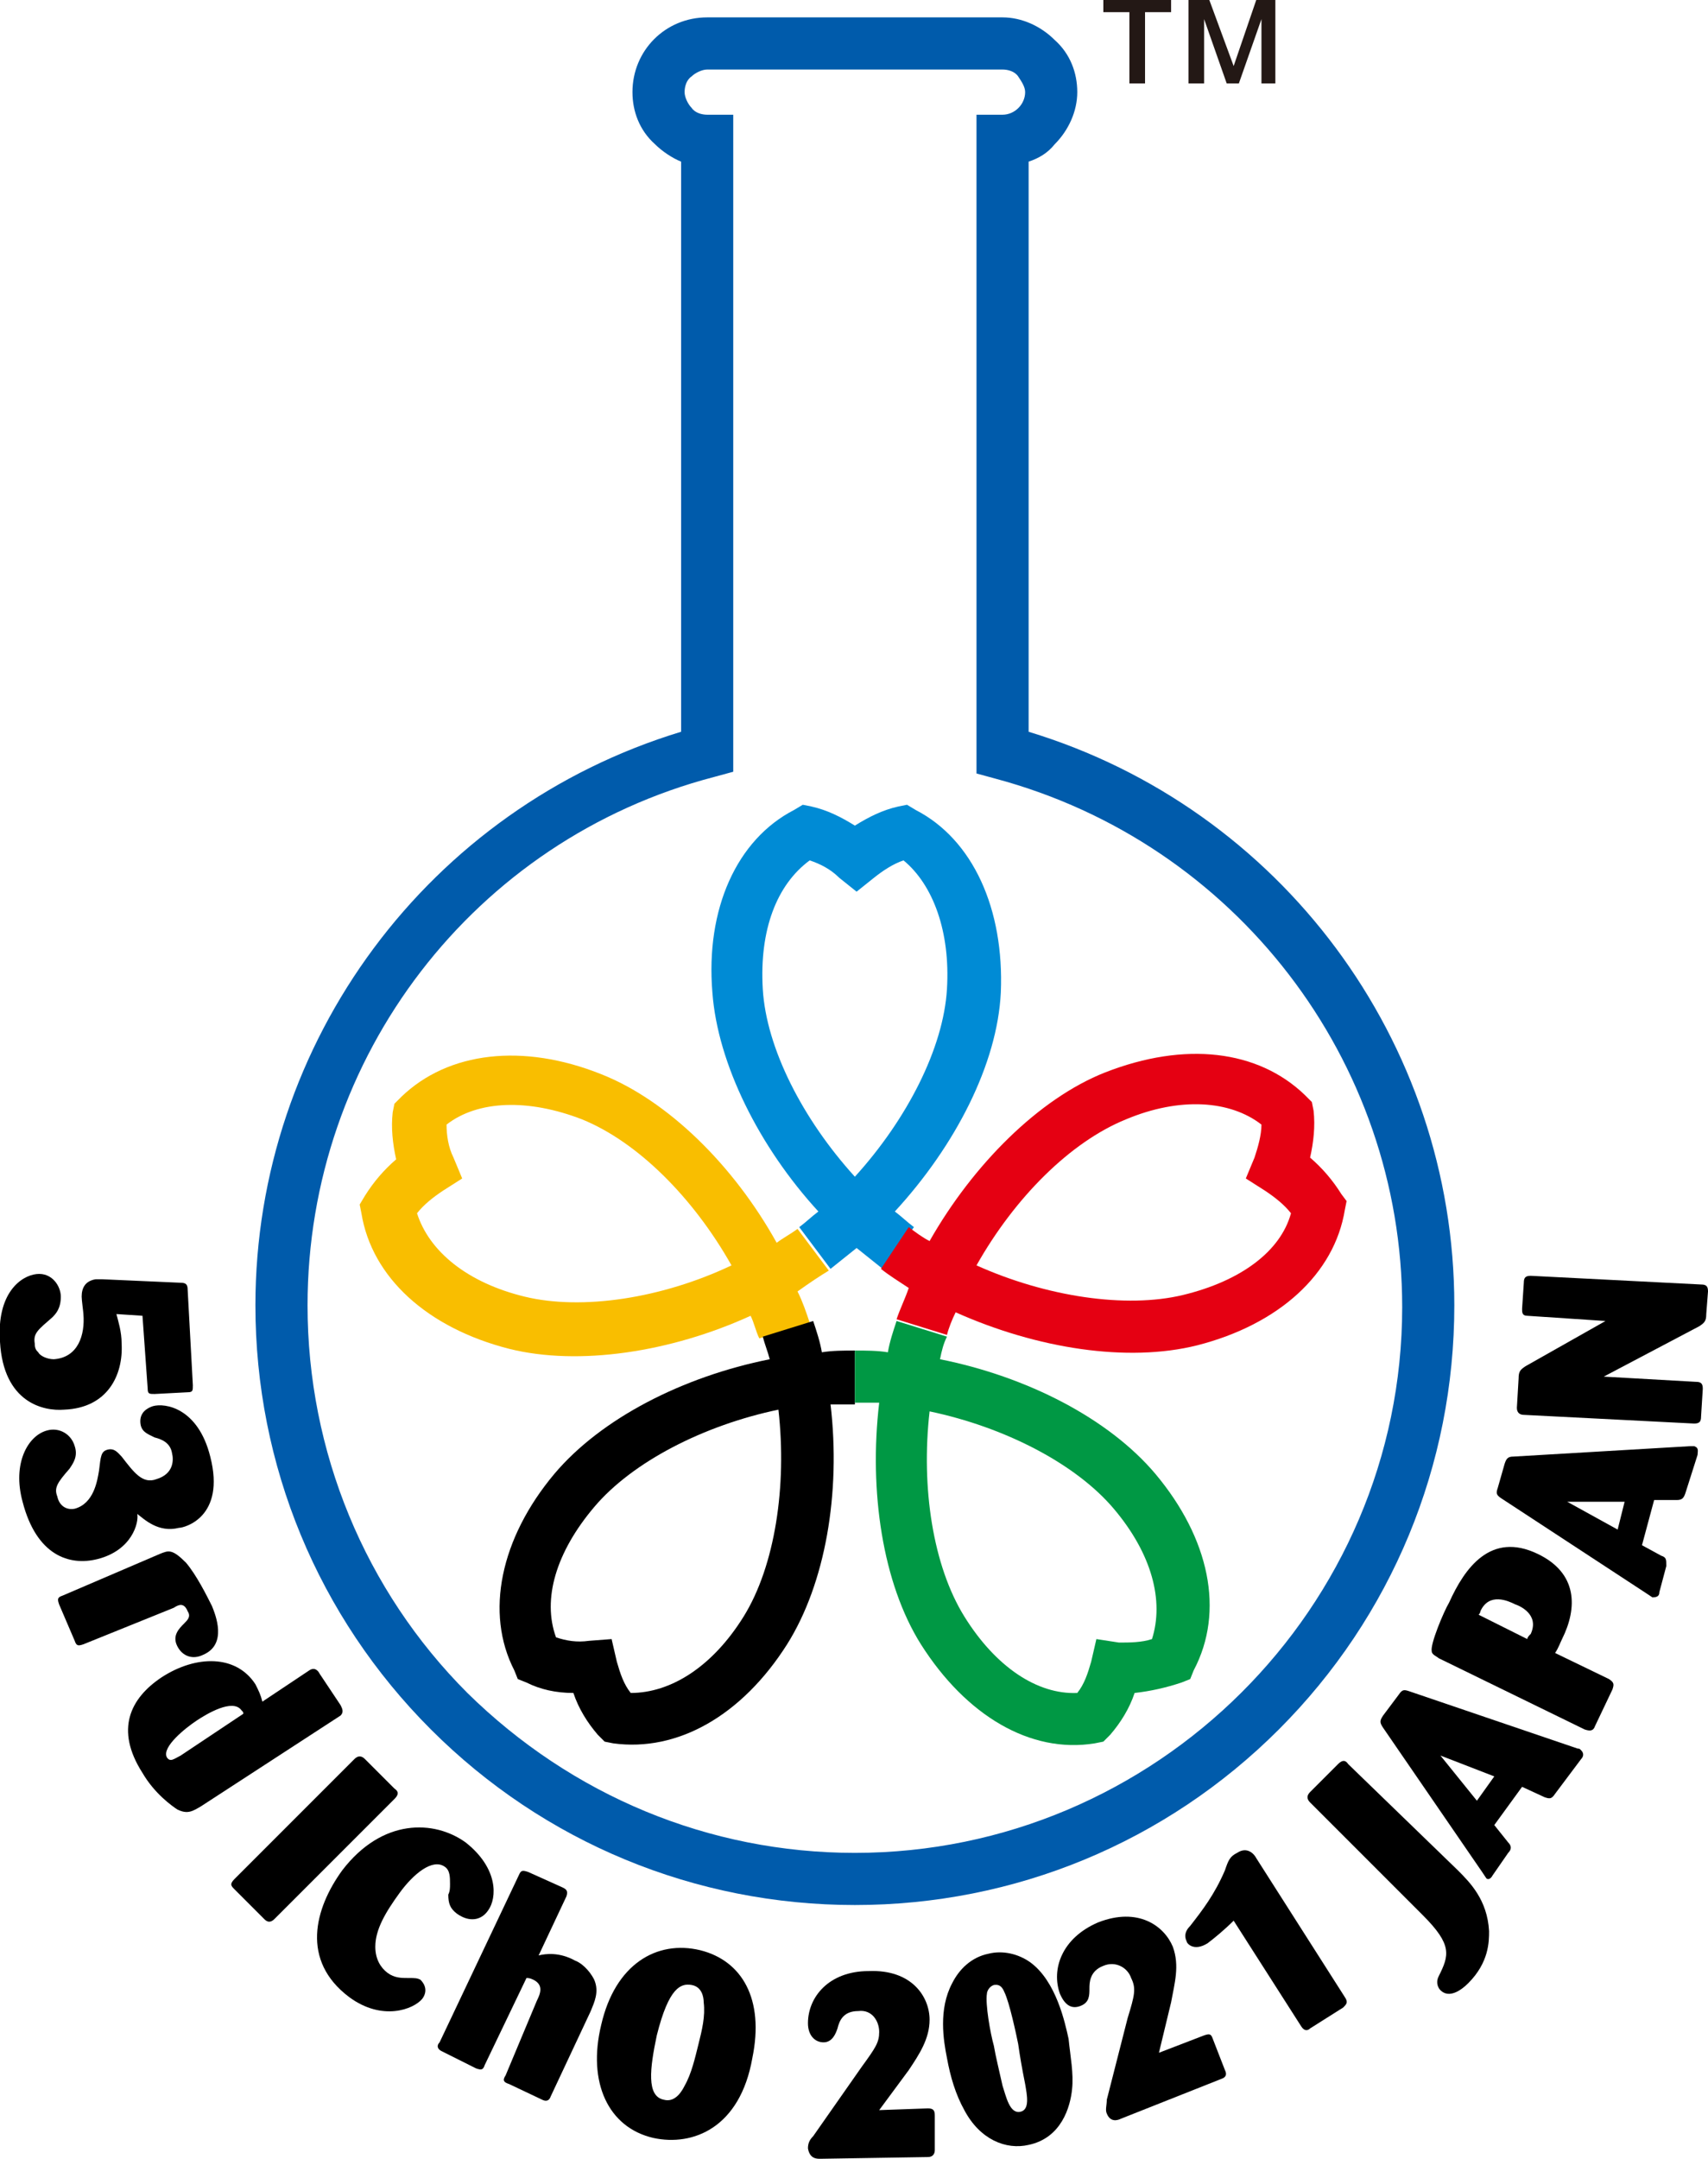 <?xml version="1.0" encoding="utf-8"?>
<!-- Generator: Adobe Illustrator 22.1.0, SVG Export Plug-In . SVG Version: 6.00 Build 0)  -->
<svg version="1.1" id="レイヤー_1" xmlns="http://www.w3.org/2000/svg" xmlns:xlink="http://www.w3.org/1999/xlink" x="0px"
	 y="0px" width="98.3px" height="124.2px" viewBox="0 0 98.3 124.2" style="enable-background:new 0 0 98.3 124.2;"
	 xml:space="preserve">
<style type="text/css">
	.st0{fill:#005BAB;}
	.st1{fill:#008BD5;}
	.st2{fill:#F9BE00;}
	.st3{fill:#009844;}
	.st4{fill:#E50012;}
	.st5{fill:#231815;}
</style>
<g>
	<g>
		<g>
			<g>
				<path class="st0" d="M59.2,42.1V9.3c0.6-0.2,1.1-0.5,1.5-1c0.8-0.8,1.3-1.9,1.3-3c0-1.1-0.4-2.2-1.3-3c-0.8-0.8-1.9-1.3-3-1.3
					h-17c-2.4,0-4.3,1.9-4.3,4.3c0,1.1,0.4,2.2,1.3,3c0.4,0.4,1,0.8,1.5,1v32.8c-14.5,4.4-24.5,17.8-24.5,33
					c0,9.2,3.6,17.9,10.1,24.4c6.5,6.5,15.2,10.1,24.4,10.1s17.9-3.6,24.4-10.1c6.5-6.5,10.1-15.2,10.1-24.4
					C83.7,59.9,73.7,46.5,59.2,42.1z M49.2,106.6c-8.4,0-16.3-3.3-22.3-9.2c-5.9-5.9-9.2-13.9-9.2-22.3c0-14.3,9.6-26.8,23.4-30.4
					l1.1-0.3v-1.2V8.1V6.6h-1.5c-0.3,0-0.7-0.1-0.9-0.4c-0.2-0.2-0.4-0.6-0.4-0.9c0-0.3,0.1-0.7,0.4-0.9c0.2-0.2,0.6-0.4,0.9-0.4h17
					c0.3,0,0.7,0.1,0.9,0.4C58.8,4.7,59,5,59,5.3c0,0.7-0.6,1.3-1.3,1.3h-1.5v1.5v35.2v1.2l1.1,0.3c13.8,3.7,23.4,16.2,23.4,30.4
					C80.7,92.5,66.5,106.6,49.2,106.6z"/>
				<g>
					<path class="st1" d="M52.7,46.6l-0.5-0.3l-0.5,0.1c-0.9,0.2-1.7,0.6-2.5,1.1c-0.8-0.5-1.6-0.9-2.5-1.1l-0.5-0.1l-0.5,0.3
						c-3.3,1.7-5.1,5.7-4.7,10.5c0.3,4.1,2.7,8.9,6.1,12.6c-0.4,0.3-0.7,0.6-1.1,0.9l1.8,2.4c0.5-0.4,1-0.8,1.5-1.2
						c0.5,0.4,1,0.8,1.5,1.2l1.8-2.4c-0.4-0.3-0.7-0.6-1.1-0.9c3.5-3.8,5.9-8.5,6.1-12.6C57.8,52.3,56,48.3,52.7,46.6z M54.5,56.9
						c-0.2,3.4-2.3,7.5-5.3,10.8c-3-3.3-5.1-7.4-5.3-10.8c-0.2-3.4,0.8-6,2.7-7.4c0.6,0.2,1.2,0.5,1.7,1l1,0.8l1-0.8
						c0.5-0.4,1.1-0.8,1.7-1C53.7,50.9,54.7,53.6,54.5,56.9z"/>
					<path class="st2" d="M47.7,73.1l-1.8-2.4c-0.4,0.3-0.8,0.5-1.2,0.8c-2.5-4.5-6.3-8.2-10.1-9.7c-4.5-1.8-8.8-1.3-11.5,1.3
						l-0.4,0.4l-0.1,0.5c-0.1,0.9,0,1.8,0.2,2.7c-0.7,0.6-1.3,1.3-1.8,2.1l-0.3,0.5l0.1,0.5c0.6,3.7,3.8,6.6,8.5,7.8
						c4,1,9.3,0.2,13.9-1.9c0.2,0.4,0.3,0.9,0.5,1.3l2.9-0.9c-0.2-0.6-0.4-1.2-0.7-1.8C46.6,73.8,47.2,73.4,47.7,73.1z M30.2,74.6
						c-3.3-0.8-5.5-2.6-6.2-4.8c0.4-0.5,0.9-0.9,1.5-1.3l1.1-0.7l-0.5-1.2c-0.3-0.6-0.4-1.3-0.4-1.9c1.8-1.4,4.7-1.5,7.8-0.3
						c3.2,1.3,6.4,4.5,8.6,8.4C38.1,74.7,33.5,75.4,30.2,74.6z"/>
					<path d="M49.2,77.7c-0.6,0-1.3,0-1.9,0.1c-0.1-0.6-0.3-1.2-0.5-1.8l-2.9,0.9c0.1,0.4,0.3,0.9,0.4,1.3c-5,1-9.7,3.4-12.4,6.6
						c-3.1,3.7-4,8-2.3,11.3l0.2,0.5l0.5,0.2c0.8,0.4,1.7,0.6,2.7,0.6c0.3,0.9,0.8,1.7,1.4,2.4l0.4,0.4l0.5,0.1
						c3.7,0.5,7.4-1.6,10-5.7c2.2-3.5,3.1-8.7,2.5-13.8c0.5,0,0.9,0,1.4,0L49.2,77.7z M42.8,93c-1.8,2.9-4.2,4.4-6.5,4.4
						c-0.4-0.5-0.6-1.1-0.8-1.8l-0.3-1.3l-1.3,0.1c-0.7,0.1-1.3,0-1.9-0.2c-0.8-2.2,0-4.9,2.2-7.5c2.2-2.6,6.3-4.7,10.6-5.6
						C45.3,85.5,44.6,90.1,42.8,93z"/>
					<path class="st3" d="M66.5,84.8c-2.7-3.2-7.4-5.6-12.4-6.6c0.1-0.5,0.2-0.9,0.4-1.3l-2.9-0.9c-0.2,0.6-0.4,1.2-0.5,1.8
						c-0.6-0.1-1.3-0.1-1.9-0.1l0,3c0.5,0,0.9,0,1.4,0C50,85.8,50.8,91.1,53,94.6c2.6,4.1,6.3,6.3,10,5.7l0.5-0.1l0.4-0.4
						c0.6-0.7,1.1-1.5,1.4-2.4c0.9-0.1,1.8-0.3,2.7-0.6l0.5-0.2l0.2-0.5C70.5,92.7,69.6,88.5,66.5,84.8z M63.1,94.3l-0.3,1.3
						c-0.2,0.7-0.4,1.3-0.8,1.8c-2.3,0.1-4.7-1.5-6.5-4.4c-1.8-2.9-2.5-7.4-2-11.8c4.3,0.9,8.4,3,10.6,5.6c2.2,2.6,2.9,5.3,2.2,7.5
						c-0.6,0.2-1.3,0.2-1.9,0.2L63.1,94.3z"/>
					<path class="st4" d="M77.2,68.7c-0.5-0.8-1.1-1.5-1.8-2.1c0.2-0.9,0.3-1.8,0.2-2.7l-0.1-0.5l-0.4-0.4
						c-2.7-2.6-6.9-3.1-11.5-1.3c-3.8,1.5-7.6,5.3-10.1,9.7c-0.4-0.2-0.8-0.5-1.2-0.8L50.7,73c0.5,0.4,1,0.7,1.6,1.1
						c-0.2,0.6-0.5,1.2-0.7,1.8l2.9,0.9c0.1-0.4,0.3-0.9,0.5-1.3c4.7,2.1,9.9,2.9,13.9,1.9c4.7-1.2,7.9-4.1,8.5-7.8l0.1-0.5
						L77.2,68.7z M68.1,74.5c-3.3,0.8-7.9,0.1-11.9-1.7c2.2-3.9,5.4-7.1,8.6-8.4c3.1-1.3,6-1.1,7.8,0.3c0,0.6-0.2,1.3-0.4,1.9
						l-0.5,1.2l1.1,0.7c0.6,0.4,1.1,0.8,1.5,1.3C73.7,72,71.4,73.7,68.1,74.5z"/>
				</g>
			</g>
			<g>
				<path d="M15.8,110.4c-0.3,0.3-0.5,0.1-0.6,0l-1.7-1.7c-0.2-0.2-0.3-0.3,0-0.6l6.9-6.9c0.2-0.2,0.4-0.2,0.6,0l1.7,1.7
					c0.3,0.2,0.2,0.4,0,0.6L15.8,110.4z"/>
				<path d="M25.9,108.4c0-0.4,0-0.8-0.3-1c-0.7-0.5-1.8,0.4-2.6,1.5c-0.8,1.1-1.4,2.1-1.4,3.1c0,0.7,0.3,1.2,0.7,1.5
					c0.4,0.3,0.8,0.3,1.2,0.3c0.4,0,0.5,0,0.7,0.1c0.3,0.3,0.4,0.7,0.1,1.1c-0.5,0.6-2.3,1.3-4.2-0.1c-2.8-2.1-2-5.1-0.4-7.3
					c2.3-3,5.3-2.9,7.1-1.6c1.9,1.5,1.8,3.2,1.3,3.9c-0.4,0.6-1.1,0.7-1.8,0.2c-0.4-0.3-0.5-0.6-0.5-1.1
					C25.9,108.8,25.9,108.6,25.9,108.4z"/>
				<path d="M30.9,115.1c0.2-0.4,0.4-0.9-0.2-1.2c-0.2-0.1-0.3-0.1-0.4-0.1l-2.4,5c-0.1,0.3-0.2,0.3-0.5,0.2l-2-1
					c-0.2-0.1-0.3-0.3-0.1-0.5l4.6-9.7c0.1-0.2,0.2-0.2,0.5-0.1l2,0.9c0.2,0.1,0.3,0.2,0.2,0.5l-1.6,3.4c0.4-0.1,1.2-0.2,2.1,0.3
					c0.3,0.1,0.8,0.5,1.1,1.1c0.3,0.7,0,1.3-0.2,1.8l-2.3,4.9c-0.1,0.3-0.3,0.3-0.5,0.2l-1.9-0.9c-0.3-0.1-0.4-0.2-0.2-0.5
					L30.9,115.1z"/>
				<path d="M37.6,123c-2.6-0.6-3.8-3.2-3-6.5c0.8-3.5,3.2-4.9,5.7-4.3c2.4,0.6,3.7,2.8,3,6.2C42.6,122.4,39.9,123.5,37.6,123z
					 M40.5,115.2c0-0.3-0.1-0.9-0.7-1c-0.6-0.1-1.3,0.1-2,2.9c-0.4,1.9-0.6,3.5,0.4,3.7c0.7,0.2,1.1-0.6,1.2-0.8
					c0.4-0.7,0.6-1.6,0.8-2.4C40.4,116.8,40.6,116,40.5,115.2z"/>
				<path d="M83.9,107.6c0.7,0.7,1.7,1.7,1.8,3.5c0,0.6,0,1.8-1.2,3c-0.4,0.4-1.1,0.9-1.6,0.4c-0.1-0.1-0.3-0.4-0.1-0.8
					c0.6-1.2,0.8-1.8-0.9-3.5l-6.5-6.5c-0.2-0.2-0.2-0.4,0-0.6l1.6-1.6c0.2-0.2,0.4-0.3,0.6,0L83.9,107.6z"/>
				<path d="M87.6,102.8l-1.6,2.2l0.8,1c0.2,0.2,0.2,0.4,0,0.6l-0.9,1.3c-0.1,0.2-0.3,0.3-0.4,0.1c0,0-0.2-0.3-0.2-0.3l-5.7-8.3
					c-0.2-0.3-0.2-0.4,0-0.7l0.9-1.2c0.2-0.3,0.3-0.3,0.6-0.2l9.7,3.3c0.1,0,0.1,0,0.2,0.1c0.2,0.2,0.1,0.4,0,0.5l-1.5,2
					c-0.2,0.3-0.3,0.3-0.6,0.2L87.6,102.8z M86,102.2l-3.1-1.2l2.1,2.6L86,102.2z"/>
				<path d="M82.8,95.4c-0.1-0.1-0.4-0.2-0.4-0.4c-0.1-0.4,0.7-2.3,1-2.8c0.9-2,2.4-4.1,5.1-2.8c2.3,1.1,2.3,3.1,1.4,4.9
					c-0.1,0.2-0.2,0.5-0.4,0.8l3.1,1.5c0.3,0.2,0.3,0.3,0.2,0.6l-1,2.1c-0.1,0.3-0.3,0.3-0.6,0.2L82.8,95.4z M87.9,94.3
					c0-0.1,0.1-0.2,0.2-0.3c0.5-1.1-0.6-1.6-0.9-1.7c-0.4-0.2-1.5-0.7-2,0.4c0,0.1-0.1,0.2-0.1,0.2L87.9,94.3z"/>
				<path d="M95.2,86.3l-0.7,2.6l1.1,0.6c0.3,0.1,0.3,0.2,0.3,0.6l-0.4,1.5c0,0.2-0.1,0.3-0.4,0.3c0,0-0.3-0.2-0.3-0.2l-8.4-5.5
					c-0.3-0.2-0.3-0.3-0.2-0.6l0.4-1.4c0.1-0.3,0.2-0.4,0.5-0.4l10.2-0.6c0.1,0,0.1,0,0.2,0c0.3,0.1,0.2,0.3,0.2,0.5L97,85.9
					c-0.1,0.3-0.2,0.4-0.5,0.4L95.2,86.3z M93.5,86.4l-3.3,0l2.9,1.6L93.5,86.4z"/>
				<path d="M92.4,76l-4.5-0.3c-0.3,0-0.3-0.2-0.3-0.4l0.1-1.5c0-0.3,0.1-0.4,0.4-0.4l9.8,0.5c0.3,0,0.4,0.1,0.4,0.4l-0.1,1.3
					c0,0.4-0.1,0.5-0.4,0.7l-5.5,2.9l5.3,0.3c0.3,0,0.4,0.1,0.4,0.4l-0.1,1.6c0,0.3-0.1,0.4-0.4,0.4l-9.8-0.5
					c-0.2,0-0.4-0.1-0.4-0.4l0.1-1.7c0-0.4,0.1-0.5,0.4-0.7L92.4,76z"/>
			</g>
		</g>
		<g>
			<polyline class="st5" points="63.5,0 67.4,0 67.4,0.7 65.9,0.7 65.9,4.8 65,4.8 65,0.7 63.5,0.7 63.5,0 			"/>
			<polyline class="st5" points="68.4,0 69.6,0 71,3.8 71,3.8 72.3,0 73.4,0 73.4,4.8 72.6,4.8 72.6,1.1 72.6,1.1 71.3,4.8 
				70.6,4.8 69.3,1.1 69.3,1.1 69.3,4.8 68.4,4.8 68.4,0 			"/>
		</g>
	</g>
	<path d="M8.2,75.7l-1.5-0.1C6.8,76,7,76.6,7,77.3c0.1,1.8-0.8,3.7-3.3,3.8c-1.2,0.1-3.5-0.4-3.7-3.9c-0.2-2.8,1.2-3.8,2.1-3.9
		c0.9-0.1,1.4,0.7,1.4,1.3c0,0.7-0.3,1-0.5,1.2c-0.8,0.7-1.1,0.9-1,1.5c0,0.3,0.1,0.4,0.2,0.5c0.1,0.2,0.5,0.4,0.9,0.4
		c1.4-0.1,1.8-1.4,1.7-2.6c0-0.1-0.1-0.8-0.1-1c0-0.5,0.2-0.9,0.8-1c0.1,0,0.2,0,0.4,0l4.5,0.2c0.3,0,0.4,0.1,0.4,0.4l0.3,5.5
		c0,0.3,0,0.4-0.3,0.4l-1.9,0.1c-0.3,0-0.4,0-0.4-0.3L8.2,75.7z"/>
	<path d="M5.6,89.7c-1.6,0.4-3.5-0.2-4.3-3.3c-0.6-2.2,0.3-3.8,1.4-4.1c0.7-0.2,1.4,0.2,1.6,0.9c0.2,0.6-0.1,1-0.3,1.3
		c-0.7,0.8-0.9,1.1-0.7,1.6c0.1,0.5,0.5,0.8,1,0.7c1.1-0.3,1.3-1.6,1.4-2.2c0.1-0.8,0.1-1.1,0.5-1.2c0.4-0.1,0.6,0.2,0.8,0.4
		c0.7,0.9,1.2,1.6,2,1.3c1-0.3,1-1.1,0.9-1.5c-0.1-0.6-0.6-0.8-1-0.9c-0.4-0.2-0.7-0.3-0.8-0.7c-0.1-0.5,0.1-0.9,0.7-1.1
		c0.7-0.2,2.6,0.1,3.3,2.9c0.9,3.5-1.5,4.1-1.8,4.1c-1.2,0.3-2-0.5-2.4-0.8C8,87.6,7.6,89.2,5.6,89.7z"/>
	<path d="M4.8,94.6c-0.3,0.1-0.4,0.1-0.5-0.2l-0.9-2.1c-0.1-0.3-0.1-0.4,0.2-0.5l5.6-2.4c0.5-0.2,0.7-0.3,1.5,0.5
		c0.6,0.7,1.2,1.9,1.5,2.5c0.2,0.5,0.9,2.2-0.5,2.8c-0.6,0.3-1.2,0.1-1.5-0.5c-0.3-0.6,0.1-1,0.4-1.3c0.2-0.2,0.4-0.4,0.2-0.7
		c-0.2-0.5-0.5-0.4-0.8-0.2L4.8,94.6z"/>
	<path d="M11.6,103.9c-0.5,0.3-0.8,0.5-1.4,0.2c-0.3-0.2-1.3-0.9-2-2.1c-1.6-2.5-0.7-4.3,1.1-5.5c2-1.3,4.3-1.3,5.4,0.4
		c0.2,0.4,0.3,0.6,0.4,1l2.7-1.8c0.3-0.2,0.5,0,0.6,0.2l1.2,1.8c0.1,0.2,0.2,0.4,0,0.6L11.6,103.9z M14,98.6c0-0.1,0-0.1-0.1-0.2
		c-0.5-0.7-2,0.2-2.6,0.6c-0.6,0.4-2,1.5-1.7,2.1c0.2,0.3,0.4,0.1,0.8-0.1L14,98.6z"/>
	<path d="M50.6,121.4l2.8-0.1c0.3,0,0.4,0.1,0.4,0.4l0,2c0,0.2-0.1,0.4-0.4,0.4l-6.2,0.1c-0.2,0-0.6,0-0.7-0.6
		c0-0.3,0.1-0.5,0.3-0.7l2.8-4c0.8-1.1,1-1.4,1-2c0-0.6-0.4-1.3-1.2-1.2c-0.9,0-1.1,0.6-1.2,1c-0.1,0.3-0.3,0.8-0.8,0.8
		c-0.5,0-0.9-0.4-0.9-1.1c0-1.5,1.2-3,3.5-3c2.5-0.1,3.5,1.5,3.5,2.8c0,1.1-0.6,2-1.2,2.9L50.6,121.4z"/>
	<path d="M61.7,120.2c-0.1,1-0.6,2.8-2.5,3.2c-1.3,0.3-2.8-0.3-3.7-2c-0.5-0.9-0.8-1.9-1-3c-0.2-1-0.5-2.8,0.3-4.3
		c0.4-0.8,1.1-1.5,2.1-1.7c0.8-0.2,1.7,0,2.4,0.5c1.5,1.1,2,3.5,2.2,4.4C61.6,118.3,61.8,119.3,61.7,120.2z M57.8,114.6
		c-0.2-0.5-0.5-0.4-0.6-0.4c-0.3,0.1-0.4,0.4-0.4,0.5c-0.1,0.6,0.2,2.3,0.4,3c0.1,0.6,0.3,1.4,0.5,2.3c0.2,0.6,0.4,1.6,1,1.5
		c0.6-0.1,0.4-1,0.3-1.6c-0.2-1-0.3-1.6-0.4-2.3C58.5,117.1,58.1,115.2,57.8,114.6z"/>
	<path d="M66.7,118.1l2.6-1c0.3-0.1,0.4-0.1,0.5,0.2l0.7,1.8c0.1,0.2,0.1,0.4-0.2,0.5l-5.8,2.3c-0.2,0.1-0.6,0.2-0.8-0.3
		c-0.1-0.2,0-0.5,0-0.8l1.2-4.7c0.4-1.3,0.5-1.7,0.2-2.3c-0.2-0.6-0.9-1-1.6-0.7c-0.8,0.3-0.8,1-0.8,1.3c0,0.4,0,0.8-0.5,1
		c-0.5,0.2-0.9,0-1.2-0.7c-0.5-1.4,0.1-3.2,2.2-4.1c2.3-0.9,3.8,0.2,4.3,1.4c0.4,1.1,0.1,2.1-0.1,3.2L66.7,118.1z"/>
	<path d="M71,110.5c-0.5,0.5-1.1,1-1.5,1.3c-0.8,0.5-1.2,0-1.2-0.1c-0.2-0.4,0-0.7,0.2-0.9c0.7-0.9,1.4-1.8,2-3.2
		c0.2-0.6,0.3-0.8,0.7-1c0.6-0.4,1,0.1,1.1,0.3l5.1,8c0.2,0.3,0.1,0.4-0.1,0.6l-1.9,1.2c-0.1,0.1-0.3,0.2-0.5-0.1L71,110.5z"/>
</g>
</svg>
